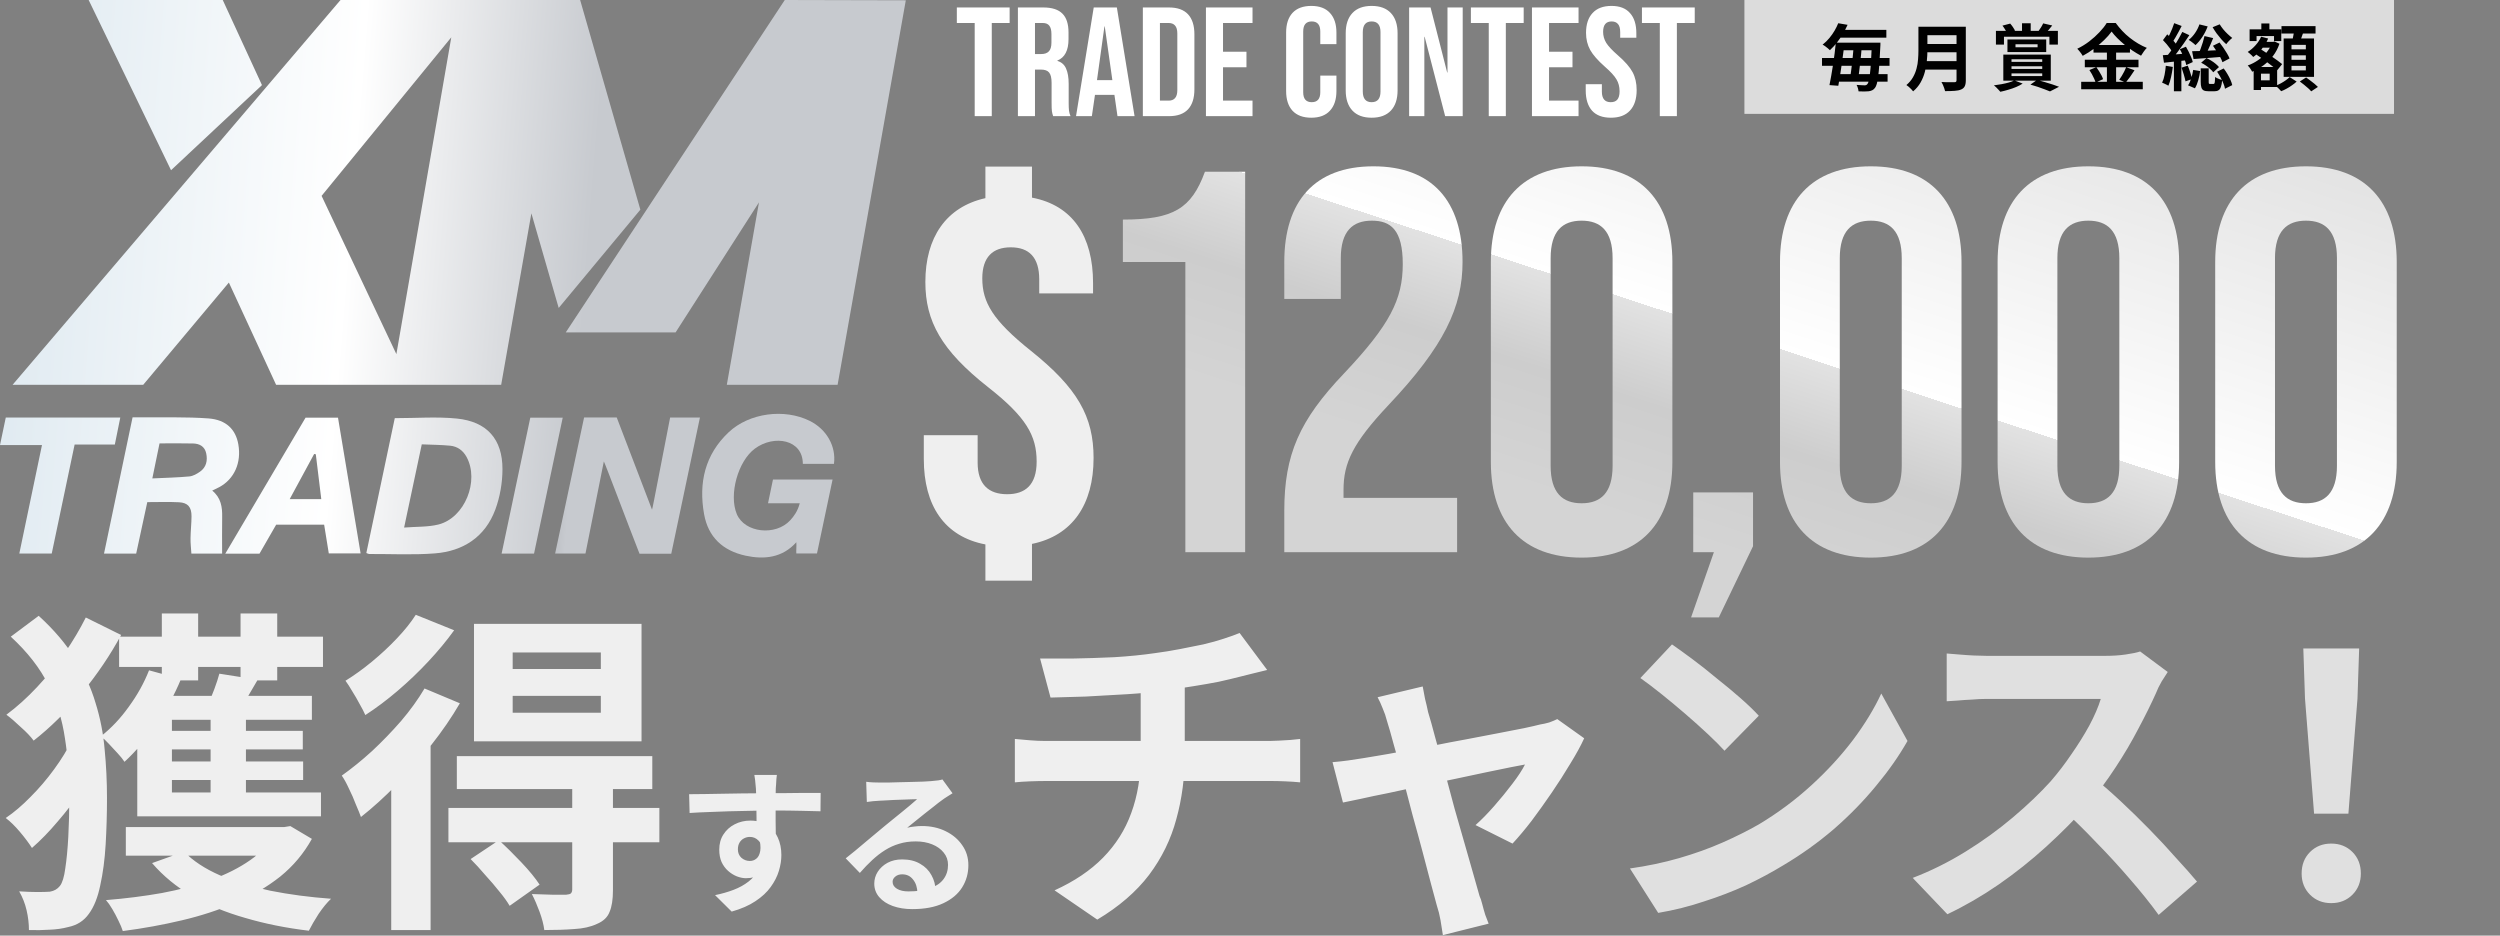 <svg width="986" height="369" viewBox="0 0 986 369" fill="none" xmlns="http://www.w3.org/2000/svg">
<rect x="0" y="0" width="986" height="369" fill="#808080" stroke="none"/>
<g clip-path="url(#clip0_442_920)">
<path d="M276.059 164.652C272.275 182.578 268.526 200.521 264.742 218.395H252.227C247.69 206.856 238.359 181.979 238.153 181.996C235.808 193.45 233.291 206.65 230.911 218.31H218.943C222.727 200.367 226.596 182.51 230.363 164.652H243.238C247.672 176.243 252.62 189.187 257.157 201.017C257.346 201.017 261.917 176.517 264.297 164.67H276.042L276.059 164.652Z" fill="url(#paint0_linear_442_920)"/>
<path d="M328.93 182.955H316.637C316.654 173.299 305.303 171.33 297.736 176.928C291.058 181.859 287.377 195.059 290.596 202.764C293.712 210.177 305.902 211.478 311.655 205.212C313.179 203.551 314.583 201.634 315.422 198.501H302.906C303.608 195.025 304.207 192.337 304.858 189.136H328.365C326.31 198.894 324.29 208.482 322.219 218.275H314.069C313.966 217.094 314.206 215.45 314.069 213.858C308.539 220.073 301.28 220.724 294.089 219.166C285.1 217.214 279.313 211.872 277.687 202.764C275.495 190.437 278.012 179.291 287.412 170.457C295.527 162.838 309.378 161.04 319.342 165.988C326.002 169.292 329.837 176.004 328.913 182.955H328.93Z" fill="url(#paint1_linear_442_920)"/>
<path d="M144.484 218.104C148.234 200.298 152 182.493 155.699 164.926C164.139 164.926 172.237 164.276 180.216 165.081C192.064 166.279 198.21 173.23 198.176 185.078C198.159 190.403 197.2 196.001 195.351 200.983C191.344 211.752 182.733 217.385 171.518 218.258C162.924 218.926 154.243 218.464 145.597 218.498C145.34 218.498 145.066 218.327 144.501 218.121L144.484 218.104ZM166.348 175.25C164.019 186.225 161.759 196.806 159.38 208.071C164.293 207.678 168.745 207.9 172.888 206.873C183.298 204.27 189.17 189.683 184 180.198C182.596 177.63 180.387 176.055 177.528 175.781C173.967 175.439 170.371 175.422 166.348 175.25Z" fill="url(#paint2_linear_442_920)"/>
<path d="M83.704 193.501C87.197 196.343 87.693 200.007 87.625 203.928C87.539 208.653 87.608 213.396 87.608 218.344H75.486C75.366 216.306 75.109 214.32 75.144 212.334C75.178 209.424 75.52 206.513 75.537 203.603C75.555 199.99 74.082 198.261 70.572 198.09C66.515 197.884 62.44 198.038 58.091 198.038C56.636 204.801 55.181 211.495 53.708 218.344H41.022C44.771 200.418 48.486 182.698 52.287 164.584C53.486 164.584 54.615 164.584 55.745 164.584C64.58 164.687 73.449 164.379 82.249 165.029C89.234 165.56 92.966 169.395 93.994 175.233C95.278 182.493 92.419 188.93 86.478 192.132C85.707 192.543 84.92 192.902 83.687 193.501H83.704ZM62.919 174.874C62.012 179.291 61.104 183.691 60.077 188.69C65.265 188.434 69.99 188.348 74.681 187.903C76.137 187.766 77.626 186.91 78.876 186.037C81.376 184.273 81.941 181.654 81.324 178.777C80.742 176.072 78.705 174.976 76.188 174.908C71.856 174.788 67.525 174.874 62.919 174.874Z" fill="url(#paint3_linear_442_920)"/>
<path d="M88.842 218.378C99.594 200.161 110.055 182.441 120.516 164.721H133.305C136.267 182.544 139.229 200.247 142.225 218.258H129.675C129.076 214.543 128.477 210.828 127.843 206.924H108.925C106.802 210.622 104.593 214.475 102.333 218.378H88.842ZM126.713 196.857C125.977 190.813 125.258 184.992 124.556 179.171C124.334 179.12 124.128 179.085 123.906 179.034C120.755 184.855 117.605 190.676 114.249 196.857H126.713Z" fill="url(#paint4_linear_442_920)"/>
<path d="M20.391 218.31H7.619C10.615 204.014 13.543 189.991 16.556 175.541H0C0.822 171.638 1.541 168.214 2.277 164.687H47.442C46.723 168.214 46.038 171.586 45.285 175.336H29.431C26.383 189.82 23.422 203.945 20.408 218.292L20.391 218.31Z" fill="url(#paint5_linear_442_920)"/>
<path d="M197.834 218.344C201.635 200.35 205.367 182.578 209.151 164.721H221.94C218.157 182.612 214.441 200.315 210.623 218.344H197.834Z" fill="url(#paint6_linear_442_920)"/>
<path d="M103.325 33.574L87.848 0H34.961L67.457 67.131L103.308 33.574H103.325Z" fill="url(#paint7_linear_442_920)"/>
<path d="M228.807 0H134.299L4.967 151.76H56.484L90.263 111.44L108.891 151.76H197.663L209.58 84.132L220.349 121.456L252.553 82.694L228.807 0ZM156.333 139.673L126.834 77.25L177.991 14.707L156.333 139.673Z" fill="url(#paint8_linear_442_920)"/>
<path d="M309.516 0L223.141 131.095H266.457L299.346 79.801L286.659 151.76H330.352L357.249 0.12L309.516 0Z" fill="url(#paint9_linear_442_920)"/>
</g>
<path d="M384.418 9.068H377.376V2.944H398.198V9.068H391.155V45.814H384.418V9.068ZM401.46 2.944H411.442C414.912 2.944 417.444 3.761 419.036 5.394C420.628 6.986 421.424 9.456 421.424 12.804V15.438C421.424 19.888 419.955 22.705 417.015 23.889V24.011C418.648 24.501 419.791 25.502 420.445 27.012C421.139 28.523 421.486 30.544 421.486 33.075V40.608C421.486 41.833 421.527 42.833 421.608 43.609C421.69 44.344 421.894 45.079 422.221 45.814H415.362C415.117 45.12 414.953 44.466 414.872 43.854C414.79 43.242 414.749 42.139 414.749 40.547V32.708C414.749 30.748 414.422 29.38 413.769 28.605C413.157 27.829 412.075 27.441 410.523 27.441H408.196V45.814H401.46V2.944ZM410.646 21.317C411.993 21.317 412.993 20.97 413.647 20.276C414.341 19.582 414.688 18.418 414.688 16.785V13.478C414.688 11.926 414.402 10.803 413.83 10.109C413.3 9.415 412.442 9.068 411.258 9.068H408.196V21.317H410.646ZM431.365 2.944H440.49L447.472 45.814H440.735L439.511 37.301V37.423H431.855L430.63 45.814H424.384L431.365 2.944ZM438.714 31.605L435.714 10.416H435.591L432.651 31.605H438.714ZM450.74 2.944H461.029C464.377 2.944 466.888 3.842 468.562 5.639C470.236 7.435 471.073 10.069 471.073 13.539V35.219C471.073 38.689 470.236 41.323 468.562 43.119C466.888 44.915 464.377 45.814 461.029 45.814H450.74V2.944ZM460.907 39.689C462.009 39.689 462.846 39.363 463.418 38.71C464.03 38.056 464.336 36.995 464.336 35.525V13.233C464.336 11.763 464.03 10.701 463.418 10.048C462.846 9.395 462.009 9.068 460.907 9.068H457.477V39.689H460.907ZM475.62 2.944H493.993V9.068H482.357V20.398H491.604V26.522H482.357V39.689H493.993V45.814H475.62V2.944ZM517.169 46.426C513.944 46.426 511.474 45.507 509.759 43.67C508.085 41.833 507.248 39.24 507.248 35.892V12.865C507.248 9.517 508.085 6.925 509.759 5.088C511.474 3.25 513.944 2.332 517.169 2.332C520.394 2.332 522.844 3.25 524.518 5.088C526.233 6.925 527.09 9.517 527.09 12.865V17.397H520.721V12.437C520.721 9.783 519.598 8.456 517.353 8.456C515.107 8.456 513.984 9.783 513.984 12.437V36.382C513.984 38.995 515.107 40.302 517.353 40.302C519.598 40.302 520.721 38.995 520.721 36.382V29.829H527.09V35.892C527.09 39.24 526.233 41.833 524.518 43.67C522.844 45.507 520.394 46.426 517.169 46.426ZM540.978 46.426C537.671 46.426 535.14 45.487 533.384 43.609C531.628 41.731 530.75 39.077 530.75 35.647V13.11C530.75 9.681 531.628 7.027 533.384 5.149C535.14 3.271 537.671 2.332 540.978 2.332C544.285 2.332 546.816 3.271 548.572 5.149C550.328 7.027 551.205 9.681 551.205 13.11V35.647C551.205 39.077 550.328 41.731 548.572 43.609C546.816 45.487 544.285 46.426 540.978 46.426ZM540.978 40.302C543.305 40.302 544.469 38.893 544.469 36.076V12.682C544.469 9.864 543.305 8.456 540.978 8.456C538.651 8.456 537.487 9.864 537.487 12.682V36.076C537.487 38.893 538.651 40.302 540.978 40.302ZM555.761 2.944H564.213L570.766 28.605H570.888V2.944H576.89V45.814H569.969L561.885 14.519H561.763V45.814H555.761V2.944ZM587.164 9.068H580.121V2.944H600.943V9.068H593.9V45.814H587.164V9.068ZM604.205 2.944H622.577V9.068H610.941V20.398H620.189V26.522H610.941V39.689H622.577V45.814H604.205V2.944ZM635.33 46.426C632.064 46.426 629.594 45.507 627.92 43.67C626.246 41.792 625.409 39.118 625.409 35.647V33.198H631.778V36.137C631.778 38.914 632.942 40.302 635.269 40.302C636.412 40.302 637.27 39.975 637.841 39.322C638.454 38.628 638.76 37.526 638.76 36.015C638.76 34.218 638.352 32.647 637.535 31.299C636.718 29.911 635.208 28.258 633.003 26.339C630.227 23.889 628.287 21.684 627.185 19.724C626.083 17.724 625.531 15.478 625.531 12.988C625.531 9.599 626.389 6.986 628.104 5.149C629.818 3.271 632.309 2.332 635.575 2.332C638.801 2.332 641.23 3.271 642.863 5.149C644.537 6.986 645.374 9.64 645.374 13.11V14.886H639.005V12.682C639.005 11.212 638.719 10.15 638.147 9.497C637.576 8.803 636.739 8.456 635.636 8.456C633.391 8.456 632.268 9.824 632.268 12.559C632.268 14.111 632.676 15.56 633.493 16.907C634.35 18.255 635.881 19.888 638.086 21.807C640.903 24.256 642.843 26.482 643.904 28.482C644.966 30.483 645.496 32.83 645.496 35.525C645.496 39.036 644.619 41.731 642.863 43.609C641.148 45.487 638.637 46.426 635.33 46.426ZM654.626 9.068H647.583V2.944H668.405V9.068H661.362V45.814H654.626V9.068Z" fill="white"/>
<path d="M431.307 180.629C431.307 199.002 422.937 211.25 407.014 214.516V229.01H388.642V214.72C372.515 211.658 364.349 199.41 364.349 181.037V171.647H385.58V182.466C385.58 191.244 390.071 194.919 397.216 194.919C404.361 194.919 408.852 191.244 408.852 182.058C408.852 171.851 404.769 164.502 389.663 152.662C371.29 138.168 364.961 126.736 364.961 111.221C364.961 93.665 373.127 81.621 388.642 78.15V65.698H407.014V77.946C423.142 81.008 431.103 93.257 431.103 111.629V115.712H409.872V110.2C409.872 101.422 405.79 97.544 398.645 97.544C391.5 97.544 387.417 101.422 387.417 109.792C387.417 119.183 391.5 126.328 406.606 138.372C424.979 153.07 431.307 164.298 431.307 180.629Z" fill="#EFEFEF"/>
<path d="M467.508 217.783V103.321H442.858V86.602C462.793 86.602 469.866 82.315 475.225 67.739H491.087V217.783H467.508ZM506.523 217.783V201.492C506.523 179.2 512.525 165.696 530.101 147.262C548.106 128.185 553.251 118.111 553.251 104.178C553.251 90.674 548.535 87.03 541.033 87.03C533.531 87.03 528.815 91.103 528.815 101.82V117.897H506.523V103.321C506.523 79.314 518.526 65.596 541.676 65.596C564.826 65.596 576.829 79.314 576.829 103.321C576.829 121.112 569.541 136.545 547.678 159.694C533.531 174.699 529.887 182.63 529.887 193.133V196.348H574.686V217.783H506.523ZM623.791 219.926C600.642 219.926 587.995 206.208 587.995 182.201V103.321C587.995 79.314 600.642 65.596 623.791 65.596C646.941 65.596 659.587 79.314 659.587 103.321V182.201C659.587 206.208 646.941 219.926 623.791 219.926ZM623.791 198.491C631.293 198.491 636.009 194.419 636.009 183.701V101.82C636.009 91.103 631.293 87.03 623.791 87.03C616.289 87.03 611.573 91.103 611.573 101.82V183.701C611.573 194.419 616.289 198.491 623.791 198.491ZM666.959 243.504L675.962 217.783H667.816V194.204H691.395V215.425L677.891 243.504H666.959ZM737.827 219.926C714.678 219.926 702.031 206.208 702.031 182.201V103.321C702.031 79.314 714.678 65.596 737.827 65.596C760.977 65.596 773.624 79.314 773.624 103.321V182.201C773.624 206.208 760.977 219.926 737.827 219.926ZM737.827 198.491C745.33 198.491 750.045 194.419 750.045 183.701V101.82C750.045 91.103 745.33 87.03 737.827 87.03C730.325 87.03 725.61 91.103 725.61 101.82V183.701C725.61 194.419 730.325 198.491 737.827 198.491ZM823.65 219.926C800.501 219.926 787.854 206.208 787.854 182.201V103.321C787.854 79.314 800.501 65.596 823.65 65.596C846.8 65.596 859.446 79.314 859.446 103.321V182.201C859.446 206.208 846.8 219.926 823.65 219.926ZM823.65 198.491C831.152 198.491 835.868 194.419 835.868 183.701V101.82C835.868 91.103 831.152 87.03 823.65 87.03C816.148 87.03 811.432 91.103 811.432 101.82V183.701C811.432 194.419 816.148 198.491 823.65 198.491ZM909.473 219.926C886.324 219.926 873.677 206.208 873.677 182.201V103.321C873.677 79.314 886.324 65.596 909.473 65.596C932.623 65.596 945.269 79.314 945.269 103.321V182.201C945.269 206.208 932.623 219.926 909.473 219.926ZM909.473 198.491C916.975 198.491 921.691 194.419 921.691 183.701V101.82C921.691 91.103 916.975 87.03 909.473 87.03C901.971 87.03 897.255 91.103 897.255 101.82V183.701C897.255 194.419 901.971 198.491 909.473 198.491Z" fill="url(#paint10_linear_442_920)"/>
<path d="M4.246 251.103L15.259 242.876C21.275 248.36 26.052 253.978 29.59 259.727C33.217 265.389 35.915 271.227 37.684 277.243C39.542 283.17 40.736 289.273 41.267 295.554C41.886 301.835 42.196 308.248 42.196 314.794C42.196 320.987 42.019 327.091 41.665 333.106C41.311 339.033 40.604 344.385 39.542 349.162C38.569 353.938 37.065 357.698 35.031 360.44C33.084 363.183 30.386 364.908 26.936 365.615C24.636 366.235 22.16 366.588 19.506 366.677C16.94 366.854 14.242 366.898 11.412 366.81C11.412 364.244 11.102 361.635 10.483 358.981C9.863 356.327 8.89 353.85 7.563 351.55C10.394 351.727 12.783 351.815 14.729 351.815C16.763 351.815 18.4 351.771 19.638 351.683C21.319 351.417 22.646 350.665 23.619 349.427C24.592 348.189 25.3 345.889 25.742 342.527C26.273 339.077 26.671 334.919 26.936 330.054C27.202 325.1 27.334 319.925 27.334 314.529C27.334 306.214 26.759 298.429 25.61 291.175C24.548 283.833 22.381 276.845 19.108 270.21C15.835 263.576 10.881 257.206 4.246 251.103ZM28.396 291.839L39.94 298.606C37.906 302.675 35.384 306.966 32.377 311.477C29.369 315.9 26.14 320.102 22.69 324.083C19.329 328.064 15.967 331.514 12.606 334.433C11.367 332.487 9.775 330.364 7.829 328.064C5.883 325.764 4.025 323.95 2.256 322.623C5.529 320.412 8.802 317.625 12.075 314.264C15.436 310.902 18.533 307.275 21.363 303.383C24.282 299.402 26.627 295.554 28.396 291.839ZM33.836 243.539L47.769 250.439C43.523 258.312 38.348 265.964 32.244 273.395C26.14 280.737 19.815 286.973 13.269 292.104C12.119 290.512 10.438 288.743 8.227 286.797C6.104 284.762 4.202 283.125 2.521 281.887C6.679 278.791 10.704 275.164 14.596 271.006C18.577 266.76 22.204 262.293 25.477 257.604C28.75 252.828 31.536 248.139 33.836 243.539ZM46.973 251.103H127.384V263.045H46.973V251.103ZM54.138 312.539H126.588V321.96H54.138V312.539ZM49.627 326.206H112.92V337.485H49.627V326.206ZM59.313 288.256H119.422V295.554H59.313V288.256ZM59.446 300.331H119.555V307.629H59.446V300.331ZM63.825 241.947H78.155V268.352H63.825V241.947ZM83.065 279.366H96.998V317.581H83.065V279.366ZM94.874 241.947H109.338V268.352H94.874V241.947ZM58.782 264.372L71.388 267.822C68.823 274.014 65.55 280.029 61.569 285.868C57.588 291.618 53.431 296.483 49.096 300.464C48.477 299.491 47.592 298.385 46.442 297.146C45.292 295.908 44.142 294.67 42.992 293.431C41.842 292.193 40.781 291.175 39.807 290.379C43.877 287.195 47.548 283.302 50.821 278.702C54.182 274.102 56.836 269.326 58.782 264.372ZM54.138 283.347L67.805 276.712V319.306H54.138V283.347ZM60.375 274.456H123.005V283.877H55.598L60.375 274.456ZM86.515 265.699L101.642 268.087C100.226 270.564 98.855 272.908 97.528 275.12C96.201 277.243 95.051 279.145 94.078 280.825L82.003 278.172C82.799 276.225 83.64 274.102 84.525 271.802C85.409 269.414 86.073 267.379 86.515 265.699ZM109.072 326.206H111.992L114.513 325.808L123.005 330.85C119.82 336.6 115.663 341.554 110.532 345.712C105.401 349.781 99.519 353.231 92.884 356.062C86.338 358.892 79.305 361.192 71.786 362.961C64.355 364.731 56.571 366.146 48.432 367.208C48.079 366.058 47.504 364.686 46.707 363.094C46 361.59 45.204 360.087 44.319 358.583C43.434 357.079 42.594 355.885 41.798 355C49.494 354.381 56.836 353.452 63.825 352.213C70.901 350.887 77.359 349.162 83.198 347.039C89.124 344.915 94.299 342.306 98.722 339.21C103.146 336.114 106.596 332.442 109.072 328.196V326.206ZM72.582 335.892C76.121 339.519 80.809 342.615 86.648 345.181C92.486 347.658 99.121 349.692 106.551 351.285C114.07 352.788 122.076 353.85 130.568 354.469C128.976 355.973 127.34 357.963 125.659 360.44C124.067 362.917 122.784 365.129 121.811 367.075C112.876 366.013 104.517 364.333 96.732 362.033C88.948 359.821 81.959 356.946 75.767 353.408C69.575 349.781 64.311 345.446 59.977 340.404L72.582 335.892ZM202.201 274.456V281.091H236.967V274.456H202.201ZM202.201 257.339V263.841H236.967V257.339H202.201ZM186.942 246.06H253.022V292.37H186.942V246.06ZM180.175 298.208H257.268V311.212H180.175V298.208ZM176.857 318.643H260.055V332.177H176.857V318.643ZM225.688 309.62H241.744V351.152C241.744 354.779 241.301 357.61 240.417 359.644C239.62 361.767 237.94 363.36 235.374 364.421C232.897 365.571 229.934 366.235 226.484 366.411C223.122 366.677 219.186 366.81 214.674 366.81C214.409 364.686 213.79 362.298 212.817 359.644C211.844 356.99 210.826 354.646 209.765 352.612C212.507 352.7 215.205 352.788 217.859 352.877C220.601 352.877 222.415 352.877 223.299 352.877C224.272 352.788 224.892 352.612 225.157 352.346C225.511 351.992 225.688 351.462 225.688 350.754V309.62ZM185.615 338.812L196.761 331.381C199.592 333.946 202.555 336.865 205.651 340.139C208.748 343.412 211.136 346.331 212.817 348.896L201.007 357.256C200.034 355.575 198.663 353.673 196.894 351.55C195.213 349.427 193.355 347.26 191.321 345.048C189.375 342.748 187.473 340.669 185.615 338.812ZM167.436 271.537L181.369 277.375C178.184 282.86 174.425 288.345 170.09 293.829C165.756 299.314 161.2 304.533 156.423 309.487C151.646 314.352 146.958 318.598 142.358 322.225C141.915 320.987 141.252 319.35 140.367 317.316C139.571 315.193 138.642 313.069 137.581 310.946C136.608 308.823 135.679 307.143 134.794 305.904C138.775 303.073 142.756 299.845 146.736 296.218C150.717 292.502 154.521 288.566 158.148 284.408C161.775 280.162 164.871 275.872 167.436 271.537ZM163.986 242.478L179.113 248.581C176.194 252.651 172.788 256.764 168.896 260.922C165.092 264.991 161.067 268.839 156.821 272.466C152.575 276.093 148.329 279.277 144.083 282.02C143.552 280.781 142.8 279.322 141.827 277.641C140.942 275.96 139.969 274.279 138.908 272.599C137.935 270.918 137.05 269.547 136.254 268.485C139.704 266.362 143.198 263.841 146.736 260.922C150.275 258.002 153.548 254.951 156.556 251.766C159.652 248.493 162.129 245.397 163.986 242.478ZM154.3 301.26L169.029 286.531L169.825 286.797V366.81H154.3V301.26ZM306.395 305.639C306.354 305.965 306.293 306.496 306.211 307.231C306.17 307.925 306.13 308.64 306.089 309.375C306.048 310.069 306.007 310.579 305.966 310.906C305.925 311.722 305.905 312.825 305.905 314.213C305.905 315.56 305.905 317.071 305.905 318.745C305.905 320.419 305.905 322.113 305.905 323.828C305.946 325.502 305.966 327.094 305.966 328.605C306.007 330.074 306.027 331.299 306.027 332.279L298.372 329.707C298.372 328.931 298.372 327.911 298.372 326.645C298.372 325.338 298.372 323.93 298.372 322.419C298.372 320.868 298.352 319.337 298.311 317.826C298.311 316.315 298.291 314.948 298.25 313.723C298.209 312.498 298.168 311.579 298.127 310.967C298.046 309.701 297.943 308.599 297.821 307.66C297.699 306.68 297.596 306.006 297.515 305.639H306.395ZM271.793 313.233C273.589 313.233 275.631 313.212 277.917 313.172C280.204 313.131 282.592 313.09 285.083 313.049C287.573 313.008 290.023 312.967 292.432 312.927C294.841 312.886 297.106 312.865 299.23 312.865C301.353 312.825 303.19 312.804 304.741 312.804C306.293 312.804 307.987 312.804 309.824 312.804C311.662 312.763 313.479 312.743 315.275 312.743C317.071 312.743 318.705 312.743 320.174 312.743C321.685 312.743 322.849 312.743 323.665 312.743L323.604 319.969C321.685 319.888 319.154 319.827 316.01 319.786C312.866 319.704 309.028 319.663 304.496 319.663C301.72 319.663 298.903 319.704 296.045 319.786C293.187 319.827 290.349 319.888 287.532 319.969C284.715 320.051 282 320.153 279.387 320.276C276.774 320.357 274.304 320.48 271.977 320.643L271.793 313.233ZM304.925 331.36C304.925 334.708 304.517 337.485 303.7 339.689C302.925 341.894 301.74 343.568 300.148 344.711C298.556 345.814 296.576 346.365 294.208 346.365C293.065 346.365 291.86 346.12 290.594 345.63C289.37 345.14 288.226 344.426 287.165 343.486C286.103 342.547 285.246 341.384 284.593 339.996C283.98 338.607 283.674 336.974 283.674 335.096C283.674 332.769 284.225 330.768 285.328 329.095C286.43 327.38 287.9 326.053 289.737 325.114C291.615 324.134 293.677 323.644 295.922 323.644C298.617 323.644 300.863 324.256 302.659 325.481C304.496 326.665 305.864 328.278 306.762 330.319C307.701 332.361 308.171 334.668 308.171 337.24C308.171 339.24 307.844 341.323 307.191 343.486C306.538 345.65 305.456 347.773 303.945 349.856C302.475 351.897 300.475 353.755 297.943 355.429C295.453 357.103 292.33 358.47 288.573 359.532L282.02 353.04C284.633 352.509 287.063 351.815 289.308 350.958C291.554 350.101 293.514 349.019 295.188 347.712C296.902 346.406 298.229 344.793 299.168 342.874C300.148 340.955 300.638 338.648 300.638 335.954C300.638 333.994 300.148 332.524 299.168 331.544C298.229 330.564 297.086 330.074 295.739 330.074C294.963 330.074 294.208 330.258 293.473 330.626C292.738 330.993 292.146 331.544 291.697 332.279C291.248 333.014 291.023 333.912 291.023 334.974C291.023 336.362 291.493 337.485 292.432 338.342C293.412 339.159 294.514 339.567 295.739 339.567C296.719 339.567 297.576 339.261 298.311 338.648C299.087 338.036 299.597 337.015 299.842 335.586C300.087 334.157 299.883 332.238 299.23 329.829L304.925 331.36ZM341.63 308.333C342.487 308.456 343.406 308.538 344.386 308.578C345.365 308.619 346.304 308.64 347.203 308.64C347.856 308.64 348.836 308.64 350.142 308.64C351.449 308.599 352.919 308.558 354.552 308.517C356.226 308.476 357.879 308.435 359.512 308.395C361.145 308.354 362.615 308.313 363.922 308.272C365.269 308.191 366.31 308.129 367.045 308.088C368.311 307.966 369.311 307.864 370.046 307.782C370.781 307.66 371.332 307.537 371.7 307.415L375.68 312.865C374.986 313.314 374.272 313.764 373.537 314.213C372.802 314.662 372.087 315.152 371.393 315.682C370.577 316.254 369.597 317.009 368.454 317.948C367.311 318.847 366.086 319.806 364.779 320.827C363.513 321.848 362.268 322.848 361.043 323.828C359.859 324.808 358.777 325.685 357.798 326.461C358.818 326.216 359.798 326.053 360.737 325.971C361.676 325.849 362.636 325.787 363.616 325.787C367.086 325.787 370.189 326.461 372.924 327.808C375.701 329.156 377.885 330.993 379.477 333.32C381.11 335.607 381.927 338.24 381.927 341.22C381.927 344.446 381.11 347.365 379.477 349.978C377.844 352.591 375.374 354.673 372.067 356.225C368.801 357.776 364.698 358.552 359.757 358.552C356.94 358.552 354.388 358.144 352.102 357.327C349.856 356.511 348.08 355.347 346.774 353.836C345.467 352.326 344.814 350.55 344.814 348.508C344.814 346.834 345.263 345.283 346.162 343.854C347.101 342.384 348.387 341.2 350.02 340.302C351.694 339.404 353.613 338.955 355.777 338.955C358.594 338.955 360.962 339.526 362.881 340.669C364.84 341.772 366.331 343.262 367.351 345.14C368.413 347.018 368.964 349.08 369.005 351.325L361.84 352.305C361.799 350.06 361.227 348.263 360.125 346.916C359.063 345.528 357.634 344.834 355.838 344.834C354.695 344.834 353.776 345.14 353.082 345.752C352.388 346.324 352.041 346.998 352.041 347.773C352.041 348.917 352.612 349.835 353.756 350.529C354.899 351.223 356.389 351.57 358.226 351.57C361.697 351.57 364.595 351.162 366.923 350.346C369.25 349.488 370.985 348.284 372.128 346.732C373.312 345.14 373.904 343.262 373.904 341.098C373.904 339.261 373.333 337.648 372.189 336.26C371.087 334.872 369.576 333.79 367.658 333.014C365.739 332.238 363.575 331.85 361.166 331.85C358.798 331.85 356.634 332.157 354.674 332.769C352.714 333.341 350.857 334.178 349.101 335.28C347.386 336.342 345.692 337.648 344.018 339.2C342.385 340.71 340.752 342.405 339.119 344.283L333.546 338.526C334.648 337.628 335.893 336.627 337.281 335.525C338.67 334.382 340.078 333.198 341.507 331.973C342.977 330.748 344.345 329.605 345.61 328.543C346.917 327.441 348.019 326.522 348.917 325.787C349.775 325.093 350.775 324.277 351.918 323.338C353.061 322.399 354.246 321.439 355.47 320.459C356.695 319.439 357.859 318.479 358.961 317.581C360.064 316.642 360.982 315.846 361.717 315.193C361.105 315.193 360.308 315.213 359.329 315.254C358.349 315.295 357.267 315.335 356.083 315.376C354.94 315.417 353.776 315.458 352.592 315.499C351.449 315.54 350.367 315.601 349.346 315.682C348.366 315.723 347.55 315.764 346.896 315.805C346.08 315.846 345.222 315.907 344.324 315.989C343.426 316.07 342.609 316.172 341.875 316.295L341.63 308.333ZM410.211 259.727C413.572 259.727 417.863 259.727 423.082 259.727C428.301 259.639 433.786 259.462 439.536 259.197C445.285 258.843 450.593 258.312 455.459 257.604C458.82 257.162 462.093 256.631 465.278 256.012C468.551 255.393 471.647 254.774 474.566 254.154C477.574 253.447 480.272 252.695 482.66 251.899C485.137 251.103 487.216 250.351 488.897 249.643L499.777 264.239C497.477 264.77 495.487 265.256 493.806 265.699C492.126 266.141 490.71 266.495 489.56 266.76C486.818 267.468 483.854 268.176 480.67 268.883C477.485 269.502 474.212 270.077 470.851 270.608C467.489 271.139 464.083 271.67 460.633 272.2C455.591 272.908 450.239 273.439 444.578 273.793C438.916 274.147 433.432 274.456 428.124 274.722C422.816 274.899 418.216 275.031 414.324 275.12L410.211 259.727ZM415.916 351.152C423.701 347.614 430.07 343.323 435.024 338.281C440.066 333.15 443.782 327.267 446.17 320.633C448.647 313.91 449.885 306.391 449.885 298.075C449.885 298.075 449.885 297.102 449.885 295.156C449.885 293.122 449.885 290.114 449.885 286.133C449.885 282.064 449.885 276.933 449.885 270.741L467.268 268.751C467.268 271.051 467.268 273.527 467.268 276.181C467.268 278.747 467.268 281.312 467.268 283.877C467.268 286.443 467.268 288.787 467.268 290.91C467.268 292.945 467.268 294.625 467.268 295.952C467.268 297.191 467.268 297.81 467.268 297.81C467.268 306.656 466.162 315.06 463.951 323.021C461.828 330.983 458.245 338.325 453.203 345.048C448.16 351.683 441.349 357.565 432.768 362.696L415.916 351.152ZM400.259 291.441C402.117 291.618 404.107 291.795 406.23 291.972C408.353 292.148 410.432 292.237 412.466 292.237C413.705 292.237 416.049 292.237 419.499 292.237C422.949 292.237 427.107 292.237 431.972 292.237C436.926 292.237 442.234 292.237 447.895 292.237C453.557 292.237 459.218 292.237 464.88 292.237C470.541 292.237 475.849 292.237 480.803 292.237C485.756 292.237 490.003 292.237 493.541 292.237C497.079 292.237 499.468 292.237 500.706 292.237C501.679 292.237 502.918 292.193 504.422 292.104C505.926 292.016 507.429 291.927 508.933 291.839C510.525 291.662 511.808 291.529 512.781 291.441V308.558C511.012 308.381 509.066 308.248 506.943 308.16C504.908 308.071 502.962 308.027 501.104 308.027C499.866 308.027 497.477 308.027 493.939 308.027C490.489 308.027 486.243 308.027 481.201 308.027C476.247 308.027 470.895 308.027 465.145 308.027C459.483 308.027 453.778 308.027 448.028 308.027C442.366 308.027 437.059 308.027 432.105 308.027C427.151 308.027 422.949 308.027 419.499 308.027C416.049 308.027 413.793 308.027 412.732 308.027C410.697 308.027 408.53 308.071 406.23 308.16C403.93 308.248 401.94 308.381 400.259 308.558V291.441ZM561.112 270.741C561.377 272.245 561.687 273.881 562.041 275.65C562.483 277.331 562.881 279.056 563.235 280.825C564.031 283.391 564.96 286.708 566.022 290.777C567.172 294.847 568.41 299.314 569.737 304.179C571.064 309.045 572.391 313.998 573.718 319.041C575.133 323.994 576.504 328.771 577.831 333.371C579.158 337.883 580.308 341.908 581.281 345.446C582.254 348.896 583.006 351.55 583.537 353.408C583.891 354.115 584.245 355.177 584.598 356.592C584.952 358.008 585.35 359.423 585.793 360.838C586.323 362.254 586.766 363.404 587.12 364.288L569.074 368.8C568.808 366.942 568.499 364.996 568.145 362.961C567.791 360.927 567.304 358.981 566.685 357.123C566.154 355.177 565.402 352.39 564.429 348.763C563.456 345.048 562.35 340.846 561.112 336.158C559.874 331.469 558.547 326.604 557.131 321.562C555.804 316.519 554.522 311.61 553.283 306.833C552.045 301.968 550.851 297.589 549.701 293.697C548.639 289.716 547.754 286.62 547.047 284.408C546.604 282.639 546.029 280.958 545.322 279.366C544.703 277.774 544.039 276.314 543.331 274.987L561.112 270.741ZM624.804 291.175C623.477 294.095 621.664 297.412 619.364 301.127C617.152 304.843 614.719 308.646 612.066 312.539C609.412 316.431 606.758 320.146 604.104 323.685C601.45 327.135 598.929 330.142 596.541 332.708L581.945 325.41C584.245 323.375 586.677 320.898 589.243 317.979C591.808 315.06 594.196 312.141 596.408 309.221C598.708 306.214 600.389 303.648 601.45 301.525C600.477 301.702 598.62 302.056 595.877 302.587C593.223 303.118 589.995 303.781 586.191 304.577C582.387 305.373 578.229 306.258 573.718 307.231C569.295 308.116 564.827 309.045 560.316 310.018C555.804 310.991 551.514 311.919 547.445 312.804C543.376 313.6 539.793 314.352 536.697 315.06C533.601 315.679 531.256 316.166 529.664 316.519L525.551 300.596C527.674 300.42 529.708 300.198 531.655 299.933C533.601 299.668 535.635 299.358 537.758 299.004C538.82 298.827 540.678 298.518 543.331 298.075C546.074 297.633 549.302 297.058 553.018 296.35C556.822 295.643 560.891 294.891 565.225 294.095C569.56 293.21 573.939 292.37 578.362 291.573C582.785 290.689 586.943 289.893 590.835 289.185C594.727 288.389 598.133 287.725 601.052 287.195C603.971 286.575 606.094 286.089 607.421 285.735C608.571 285.558 609.766 285.293 611.004 284.939C612.243 284.497 613.304 284.054 614.189 283.612L624.804 291.175Z" fill="#EFEFEF"/>
<path d="M659.436 254.154C661.736 255.747 664.435 257.693 667.531 259.993C670.627 262.293 673.811 264.814 677.084 267.556C680.446 270.21 683.586 272.82 686.506 275.385C689.425 277.95 691.813 280.25 693.671 282.285L680.136 296.085C678.456 294.227 676.244 292.016 673.502 289.45C670.759 286.885 667.796 284.231 664.611 281.489C661.427 278.747 658.286 276.137 655.19 273.66C652.094 271.183 649.352 269.104 646.963 267.424L659.436 254.154ZM642.85 342.527C649.75 341.554 656.252 340.183 662.356 338.414C668.46 336.644 674.121 334.61 679.34 332.31C684.559 330.01 689.336 327.621 693.671 325.144C701.19 320.633 708.09 315.502 714.371 309.752C720.651 304.002 726.136 298.031 730.825 291.839C735.513 285.558 739.228 279.454 741.971 273.527L752.321 292.237C748.959 298.164 744.801 304.091 739.848 310.018C734.982 315.944 729.453 321.606 723.261 327.002C717.069 332.31 710.39 337.087 703.225 341.333C698.713 344.075 693.848 346.685 688.629 349.162C683.409 351.55 677.881 353.673 672.042 355.531C666.292 357.477 660.277 358.981 653.996 360.042L642.85 342.527ZM854.953 265.035C854.422 265.831 853.626 267.07 852.565 268.751C851.592 270.431 850.84 271.979 850.309 273.395C848.451 277.552 846.151 282.197 843.409 287.327C840.755 292.458 837.703 297.633 834.253 302.852C830.892 307.983 827.309 312.804 823.505 317.316C818.552 322.889 813.067 328.417 807.052 333.902C801.125 339.298 794.844 344.296 788.209 348.896C781.663 353.408 774.94 357.3 768.04 360.573L754.373 346.242C761.538 343.5 768.483 340.05 775.206 335.892C781.929 331.735 788.165 327.223 793.915 322.358C799.665 317.493 804.619 312.76 808.777 308.16C811.696 304.798 814.438 301.216 817.003 297.412C819.657 293.608 822.002 289.848 824.036 286.133C826.071 282.329 827.575 278.835 828.548 275.65C827.663 275.65 826.071 275.65 823.771 275.65C821.471 275.65 818.773 275.65 815.677 275.65C812.669 275.65 809.484 275.65 806.123 275.65C802.761 275.65 799.532 275.65 796.436 275.65C793.429 275.65 790.775 275.65 788.475 275.65C786.175 275.65 784.538 275.65 783.565 275.65C781.708 275.65 779.761 275.739 777.727 275.916C775.692 276.004 773.746 276.137 771.888 276.314C770.119 276.402 768.748 276.491 767.775 276.579V257.737C769.102 257.826 770.738 257.958 772.684 258.135C774.631 258.312 776.577 258.445 778.523 258.533C780.558 258.622 782.238 258.666 783.565 258.666C784.715 258.666 786.529 258.666 789.006 258.666C791.482 258.666 794.313 258.666 797.498 258.666C800.682 258.666 803.955 258.666 807.317 258.666C810.767 258.666 814.04 258.666 817.136 258.666C820.321 258.666 823.063 258.666 825.363 258.666C827.663 258.666 829.344 258.666 830.405 258.666C833.325 258.666 835.978 258.489 838.367 258.135C840.844 257.781 842.746 257.383 844.073 256.941L854.953 265.035ZM825.23 306.302C828.68 309.045 832.351 312.229 836.244 315.856C840.136 319.483 843.984 323.242 847.788 327.135C851.592 331.027 855.086 334.787 858.271 338.414C861.544 341.952 864.286 345.048 866.497 347.702L851.371 360.838C848.098 356.327 844.338 351.638 840.092 346.773C835.934 341.908 831.511 337.087 826.823 332.31C822.223 327.444 817.534 322.844 812.757 318.51L825.23 306.302ZM912.674 320.898L909.091 275.518L908.428 255.747H930.455L929.791 275.518L926.209 320.898H912.674ZM919.441 356.194C916.08 356.194 913.293 355.088 911.082 352.877C908.87 350.665 907.764 347.879 907.764 344.517C907.764 341.067 908.87 338.237 911.082 336.025C913.293 333.814 916.08 332.708 919.441 332.708C922.803 332.708 925.589 333.814 927.801 336.025C930.012 338.237 931.118 341.067 931.118 344.517C931.118 347.879 930.012 350.665 927.801 352.877C925.589 355.088 922.803 356.194 919.441 356.194Z" fill="#E0E0E0"/>
<rect width="256.197" height="44.911" transform="translate(688)" fill="#DCDCDC"/>
<path d="M725.514 16.822H739.375V19.823H725.514V16.822ZM723.514 29.226H744.463V32.198H723.514V29.226ZM718.598 22.881H745.234V25.939H718.598V22.881ZM724.428 11.792H743.977V14.85H724.428V11.792ZM738.261 16.822H741.662C741.662 16.822 741.652 16.917 741.633 17.108C741.633 17.298 741.633 17.518 741.633 17.765C741.633 17.994 741.624 18.175 741.605 18.308C741.471 21.109 741.338 23.481 741.204 25.425C741.071 27.349 740.919 28.93 740.747 30.169C740.595 31.407 740.414 32.379 740.204 33.084C739.995 33.789 739.766 34.303 739.518 34.627C739.175 35.084 738.804 35.408 738.404 35.599C738.004 35.789 737.546 35.923 737.032 35.999C736.556 36.056 735.965 36.085 735.26 36.085C734.555 36.085 733.802 36.066 733.002 36.028C732.983 35.666 732.897 35.237 732.745 34.742C732.612 34.265 732.44 33.846 732.23 33.484C732.916 33.541 733.536 33.579 734.088 33.598C734.66 33.636 735.098 33.656 735.403 33.656C735.67 33.656 735.879 33.617 736.032 33.541C736.203 33.465 736.365 33.332 736.517 33.141C736.708 32.931 736.889 32.493 737.06 31.826C737.232 31.14 737.384 30.188 737.518 28.968C737.67 27.749 737.804 26.196 737.918 24.31C738.051 22.424 738.166 20.156 738.261 17.508V16.822ZM724.057 16.822H727.515C727.343 18.213 727.153 19.68 726.943 21.223C726.753 22.748 726.543 24.272 726.314 25.796C726.105 27.32 725.886 28.768 725.657 30.14C725.448 31.512 725.238 32.741 725.028 33.827L721.542 33.57C721.77 32.484 721.999 31.264 722.228 29.912C722.475 28.54 722.713 27.101 722.942 25.596C723.171 24.091 723.38 22.595 723.571 21.109C723.78 19.604 723.942 18.175 724.057 16.822ZM731.087 18.308H734.288C734.212 19.356 734.117 20.452 734.002 21.595C733.888 22.738 733.764 23.872 733.631 24.996C733.517 26.101 733.393 27.168 733.259 28.197C733.126 29.207 733.002 30.112 732.888 30.912H729.658C729.792 30.093 729.925 29.169 730.058 28.14C730.211 27.111 730.344 26.034 730.459 24.91C730.592 23.786 730.706 22.662 730.801 21.538C730.916 20.395 731.011 19.318 731.087 18.308ZM725 9.163L728.687 9.791C728.153 10.973 727.543 12.145 726.857 13.307C726.191 14.469 725.428 15.593 724.571 16.679C723.733 17.765 722.78 18.804 721.713 19.794C721.484 19.547 721.199 19.29 720.856 19.023C720.532 18.737 720.189 18.47 719.827 18.223C719.465 17.956 719.131 17.756 718.827 17.622C719.855 16.803 720.76 15.917 721.542 14.964C722.342 13.993 723.028 13.011 723.599 12.021C724.171 11.03 724.638 10.077 725 9.163ZM758.997 10.535H773.259V13.878H758.997V10.535ZM759.026 17.365H773.402V20.623H759.026V17.365ZM758.855 24.11H773.202V27.454H758.855V24.11ZM756.625 10.535H760.169V19.994C760.169 21.233 760.093 22.567 759.941 23.996C759.807 25.425 759.55 26.873 759.169 28.34C758.788 29.807 758.226 31.198 757.483 32.512C756.74 33.827 755.758 34.999 754.539 36.028C754.367 35.78 754.12 35.494 753.796 35.17C753.491 34.846 753.158 34.532 752.796 34.227C752.453 33.922 752.148 33.694 751.881 33.541C752.967 32.627 753.824 31.617 754.453 30.512C755.101 29.388 755.577 28.225 755.882 27.025C756.206 25.825 756.406 24.624 756.482 23.424C756.578 22.224 756.625 21.071 756.625 19.966V10.535ZM771.658 10.535H775.316V31.655C775.316 32.684 775.174 33.475 774.888 34.027C774.621 34.58 774.154 34.999 773.487 35.285C772.801 35.59 771.944 35.77 770.915 35.828C769.886 35.904 768.629 35.942 767.143 35.942C767.066 35.599 766.952 35.208 766.8 34.77C766.647 34.332 766.476 33.894 766.285 33.456C766.095 33.017 765.904 32.646 765.714 32.341C766.38 32.379 767.057 32.408 767.743 32.427C768.448 32.427 769.067 32.427 769.6 32.427C770.153 32.427 770.544 32.427 770.772 32.427C771.096 32.427 771.325 32.37 771.458 32.255C771.592 32.122 771.658 31.903 771.658 31.598V10.535ZM797.482 9.163H800.912V13.878H797.482V9.163ZM787.193 12.164H811.629V17.594H808.285V14.479H790.366V17.594H787.193V12.164ZM794.91 17.451V18.651H803.627V17.451H794.91ZM791.738 15.565H807.028V20.538H791.738V15.565ZM789.766 10.106L792.824 9.306C793.205 9.725 793.567 10.192 793.91 10.706C794.253 11.22 794.529 11.668 794.738 12.049L791.595 13.078C791.423 12.678 791.166 12.202 790.823 11.649C790.48 11.078 790.128 10.563 789.766 10.106ZM805.827 9.22L809.4 10.049C808.942 10.658 808.485 11.22 808.028 11.735C807.571 12.249 807.161 12.697 806.799 13.078L803.97 12.278C804.294 11.84 804.636 11.335 804.998 10.763C805.36 10.173 805.637 9.658 805.827 9.22ZM793.338 26.139V27.197H805.456V26.139H793.338ZM793.338 28.94V29.997H805.456V28.94H793.338ZM793.338 23.367V24.396H805.456V23.367H793.338ZM790.108 21.538H808.828V31.826H790.108V21.538ZM794.453 31.712L797.739 32.97C797.015 33.446 796.158 33.894 795.167 34.313C794.176 34.732 793.138 35.094 792.052 35.399C790.966 35.723 789.927 35.99 788.937 36.199C788.746 35.971 788.489 35.685 788.165 35.342C787.86 35.018 787.555 34.703 787.25 34.399C786.946 34.094 786.66 33.846 786.393 33.656C787.403 33.522 788.413 33.37 789.423 33.198C790.451 33.008 791.404 32.789 792.281 32.541C793.176 32.293 793.9 32.017 794.453 31.712ZM800.797 33.37L803.427 31.512C804.436 31.779 805.475 32.074 806.542 32.398C807.628 32.703 808.647 33.017 809.6 33.341C810.572 33.665 811.4 33.96 812.086 34.227L808.514 36.056C807.942 35.809 807.237 35.532 806.399 35.227C805.58 34.923 804.684 34.599 803.712 34.256C802.76 33.932 801.788 33.636 800.797 33.37ZM832.823 12.449C832.042 13.535 831.051 14.66 829.851 15.822C828.669 16.984 827.355 18.099 825.907 19.166C824.478 20.233 822.982 21.185 821.42 22.024C821.267 21.738 821.067 21.423 820.819 21.081C820.591 20.738 820.334 20.404 820.048 20.08C819.781 19.756 819.524 19.471 819.276 19.223C820.915 18.442 822.487 17.479 823.992 16.336C825.497 15.174 826.84 13.964 828.021 12.707C829.222 11.449 830.174 10.239 830.879 9.077H834.452C835.233 10.163 836.09 11.201 837.024 12.192C837.958 13.183 838.958 14.098 840.025 14.936C841.092 15.774 842.188 16.527 843.312 17.194C844.436 17.86 845.569 18.423 846.713 18.88C846.274 19.318 845.865 19.814 845.484 20.366C845.103 20.919 844.75 21.452 844.426 21.966C843.34 21.395 842.235 20.738 841.111 19.994C840.006 19.251 838.939 18.461 837.91 17.622C836.881 16.765 835.929 15.898 835.052 15.022C834.176 14.145 833.433 13.288 832.823 12.449ZM825.678 17.737H840.054V20.738H825.678V17.737ZM822.248 23.567H843.426V26.539H822.248V23.567ZM820.819 32.255H845.112V35.199H820.819V32.255ZM830.965 18.937H834.595V33.741H830.965V18.937ZM824.049 27.625L826.793 26.482C827.155 26.958 827.507 27.482 827.85 28.054C828.212 28.625 828.536 29.188 828.822 29.74C829.108 30.293 829.317 30.788 829.45 31.226L826.507 32.541C826.392 32.103 826.202 31.598 825.935 31.026C825.668 30.436 825.373 29.845 825.049 29.254C824.725 28.664 824.392 28.121 824.049 27.625ZM838.567 26.511L841.854 27.711C841.282 28.587 840.692 29.464 840.082 30.34C839.472 31.198 838.91 31.931 838.396 32.541L835.824 31.455C836.148 30.998 836.481 30.493 836.824 29.94C837.167 29.369 837.491 28.788 837.796 28.197C838.101 27.587 838.358 27.025 838.567 26.511ZM869.45 14.221L872.879 15.022C872.536 15.86 872.174 16.717 871.793 17.594C871.412 18.451 871.041 19.27 870.679 20.052C870.336 20.833 869.993 21.528 869.65 22.138L867.106 21.338C867.392 20.709 867.678 19.975 867.964 19.137C868.269 18.299 868.554 17.451 868.821 16.593C869.088 15.736 869.297 14.945 869.45 14.221ZM872.794 18.051L875.394 16.765C875.909 17.413 876.423 18.118 876.938 18.88C877.452 19.623 877.919 20.357 878.338 21.081C878.776 21.805 879.11 22.462 879.338 23.052L876.538 24.539C876.347 23.948 876.052 23.281 875.652 22.538C875.251 21.795 874.794 21.033 874.28 20.252C873.784 19.471 873.289 18.737 872.794 18.051ZM874.423 28.283L877.023 26.997C877.538 27.663 878.024 28.387 878.481 29.169C878.957 29.95 879.357 30.721 879.681 31.483C880.024 32.246 880.262 32.941 880.396 33.57L877.538 34.999C877.443 34.37 877.233 33.675 876.909 32.913C876.604 32.131 876.233 31.341 875.795 30.54C875.356 29.74 874.899 28.988 874.423 28.283ZM864.563 20.195C865.572 20.175 866.735 20.147 868.049 20.109C869.383 20.052 870.784 19.985 872.251 19.909C873.737 19.832 875.232 19.766 876.738 19.709L876.68 22.395C874.661 22.567 872.632 22.729 870.593 22.881C868.554 23.033 866.735 23.167 865.134 23.281L864.563 20.195ZM867.449 9.62L870.707 10.42C870.174 11.849 869.478 13.221 868.621 14.536C867.764 15.831 866.859 16.917 865.906 17.794C865.715 17.603 865.458 17.375 865.134 17.108C864.81 16.841 864.477 16.584 864.134 16.336C863.791 16.089 863.486 15.889 863.219 15.736C864.153 15.012 864.991 14.107 865.734 13.021C866.478 11.935 867.049 10.801 867.449 9.62ZM875.452 9.591C875.833 10.22 876.29 10.868 876.823 11.535C877.376 12.202 877.967 12.831 878.595 13.421C879.224 14.012 879.824 14.526 880.396 14.964C880.148 15.136 879.872 15.374 879.567 15.679C879.262 15.965 878.967 16.27 878.681 16.593C878.414 16.898 878.195 17.175 878.024 17.422C877.414 16.889 876.776 16.25 876.109 15.507C875.461 14.764 874.832 13.983 874.223 13.164C873.632 12.326 873.108 11.516 872.651 10.735L875.452 9.591ZM868.135 24.739L870.25 22.91C870.898 23.195 871.527 23.538 872.136 23.939C872.765 24.32 873.337 24.729 873.851 25.167C874.385 25.606 874.823 26.034 875.166 26.453L872.908 28.511C872.603 28.073 872.184 27.625 871.65 27.168C871.136 26.692 870.574 26.244 869.964 25.825C869.355 25.406 868.745 25.044 868.135 24.739ZM867.964 26.939H871.107V32.255C871.107 32.636 871.136 32.874 871.193 32.97C871.269 33.065 871.422 33.112 871.65 33.112C871.708 33.112 871.793 33.112 871.908 33.112C872.022 33.112 872.146 33.112 872.279 33.112C872.432 33.112 872.565 33.112 872.679 33.112C872.813 33.112 872.908 33.112 872.965 33.112C873.137 33.112 873.26 33.055 873.337 32.941C873.432 32.808 873.499 32.55 873.537 32.169C873.594 31.769 873.632 31.16 873.651 30.34C873.842 30.512 874.099 30.674 874.423 30.826C874.766 30.979 875.109 31.122 875.452 31.255C875.814 31.388 876.137 31.493 876.423 31.569C876.328 32.751 876.157 33.665 875.909 34.313C875.68 34.961 875.356 35.399 874.937 35.628C874.537 35.875 874.004 35.999 873.337 35.999C873.222 35.999 873.06 35.999 872.851 35.999C872.66 35.999 872.451 35.999 872.222 35.999C872.012 35.999 871.803 35.999 871.593 35.999C871.403 35.999 871.25 35.999 871.136 35.999C870.26 35.999 869.593 35.885 869.135 35.656C868.697 35.428 868.392 35.037 868.221 34.484C868.049 33.951 867.964 33.217 867.964 32.284V26.939ZM864.991 27.568L867.735 28.025C867.602 29.188 867.354 30.398 866.992 31.655C866.649 32.893 866.211 33.951 865.677 34.827L862.962 33.656C863.458 32.931 863.877 32.008 864.22 30.883C864.582 29.74 864.839 28.635 864.991 27.568ZM857.503 9.134L860.447 10.249C860.066 10.992 859.666 11.754 859.247 12.535C858.828 13.297 858.418 14.031 858.018 14.736C857.618 15.441 857.237 16.07 856.875 16.622L854.617 15.622C854.96 15.05 855.312 14.393 855.674 13.65C856.036 12.888 856.379 12.116 856.703 11.335C857.027 10.554 857.294 9.82 857.503 9.134ZM860.704 12.592L863.477 13.878C862.772 14.945 862.01 16.07 861.19 17.251C860.371 18.432 859.552 19.566 858.732 20.652C857.913 21.738 857.132 22.691 856.389 23.51L854.445 22.395C854.979 21.766 855.531 21.052 856.103 20.252C856.694 19.432 857.265 18.584 857.818 17.708C858.37 16.813 858.894 15.927 859.39 15.05C859.885 14.174 860.323 13.354 860.704 12.592ZM853.074 15.822L854.76 13.535C855.255 13.974 855.76 14.469 856.275 15.022C856.789 15.555 857.256 16.089 857.675 16.622C858.113 17.137 858.447 17.622 858.675 18.08L856.818 20.709C856.608 20.233 856.294 19.709 855.874 19.137C855.474 18.566 855.027 17.994 854.531 17.422C854.036 16.832 853.55 16.298 853.074 15.822ZM859.733 19.423L862.133 18.423C862.514 19.051 862.886 19.737 863.248 20.48C863.61 21.204 863.934 21.919 864.22 22.624C864.506 23.31 864.706 23.929 864.82 24.482L862.248 25.653C862.152 25.101 861.971 24.462 861.705 23.738C861.438 23.014 861.133 22.281 860.79 21.538C860.466 20.776 860.114 20.071 859.733 19.423ZM853.016 21.766C854.274 21.69 855.779 21.595 857.532 21.481C859.285 21.347 861.066 21.214 862.876 21.081L862.905 23.71C861.266 23.9 859.618 24.081 857.961 24.253C856.322 24.424 854.827 24.586 853.474 24.739L853.016 21.766ZM860.419 26.682L862.848 25.882C863.21 26.72 863.543 27.635 863.848 28.625C864.172 29.616 864.401 30.464 864.534 31.169L861.962 32.084C861.829 31.341 861.609 30.464 861.305 29.454C861.019 28.445 860.723 27.52 860.419 26.682ZM854.188 25.939L856.96 26.396C856.789 27.768 856.551 29.121 856.246 30.455C855.96 31.769 855.617 32.884 855.217 33.798C855.027 33.684 854.779 33.551 854.474 33.398C854.169 33.246 853.855 33.093 853.531 32.941C853.226 32.789 852.959 32.674 852.731 32.598C853.15 31.76 853.474 30.74 853.702 29.54C853.931 28.34 854.093 27.139 854.188 25.939ZM857.389 23.224H860.333V35.999H857.389V23.224ZM890.93 16.508H896.588V18.794H890.93V16.508ZM891.873 9.248H895.045V13.736H891.873V9.248ZM890.387 26.425H898.103V34.313H890.387V31.684H895.159V29.054H890.387V26.425ZM887.243 11.563H899.732V16.193H896.874V14.221H889.986V16.193H887.243V11.563ZM888.843 26.425H891.73V35.485H888.843V26.425ZM896.045 16.508H896.588L897.074 16.365L899.018 17.251C898.408 19.042 897.56 20.652 896.474 22.081C895.388 23.491 894.14 24.72 892.73 25.768C891.32 26.796 889.824 27.635 888.243 28.283C888.072 27.921 887.814 27.492 887.471 26.997C887.128 26.501 886.805 26.11 886.5 25.825C887.91 25.329 889.253 24.643 890.529 23.767C891.825 22.89 892.949 21.881 893.902 20.738C894.854 19.575 895.569 18.318 896.045 16.965V16.508ZM891.787 14.479L894.559 15.193C893.93 16.679 893.083 18.061 892.016 19.337C890.968 20.595 889.853 21.643 888.672 22.481C888.538 22.29 888.338 22.071 888.072 21.824C887.805 21.576 887.529 21.328 887.243 21.081C886.957 20.814 886.709 20.614 886.5 20.48C887.624 19.775 888.653 18.899 889.586 17.851C890.539 16.803 891.272 15.679 891.787 14.479ZM889.215 21.052L891.015 18.994C891.72 19.451 892.492 19.956 893.33 20.509C894.169 21.061 895.007 21.623 895.845 22.195C896.684 22.767 897.474 23.319 898.217 23.853C898.96 24.386 899.58 24.863 900.075 25.282L898.132 27.711C897.655 27.254 897.055 26.749 896.331 26.196C895.626 25.644 894.864 25.063 894.045 24.453C893.225 23.843 892.397 23.243 891.558 22.652C890.72 22.062 889.939 21.528 889.215 21.052ZM899.818 10.306H913.25V13.221H899.818V10.306ZM903.762 21.824V23.596H909.421V21.824H903.762ZM903.762 25.968V27.768H909.421V25.968H903.762ZM903.762 17.708V19.451H909.421V17.708H903.762ZM900.675 15.165H912.65V30.312H900.675V15.165ZM904.848 11.849L908.592 12.306C908.306 13.164 908.001 14.021 907.677 14.879C907.372 15.717 907.087 16.441 906.82 17.051L903.99 16.508C904.105 16.05 904.21 15.555 904.305 15.022C904.419 14.469 904.524 13.916 904.619 13.364C904.714 12.811 904.791 12.306 904.848 11.849ZM903.047 30.398L905.791 32.169C905.296 32.646 904.705 33.122 904.019 33.598C903.333 34.094 902.619 34.541 901.876 34.942C901.132 35.361 900.408 35.704 899.703 35.971C899.437 35.666 899.094 35.304 898.675 34.885C898.255 34.465 897.865 34.103 897.503 33.798C898.189 33.551 898.884 33.236 899.589 32.855C900.294 32.474 900.951 32.065 901.561 31.626C902.171 31.188 902.666 30.779 903.047 30.398ZM907.048 32.141L909.535 30.54C910.049 30.902 910.602 31.312 911.193 31.769C911.783 32.208 912.345 32.646 912.879 33.084C913.412 33.522 913.85 33.922 914.193 34.284L911.535 36.028C911.25 35.666 910.85 35.256 910.335 34.799C909.821 34.342 909.268 33.875 908.678 33.398C908.106 32.922 907.563 32.503 907.048 32.141Z" fill="black"/>
<defs>
<linearGradient id="paint0_linear_442_920" x1="-47.836" y1="167.649" x2="347.488" y2="199.528" gradientUnits="userSpaceOnUse">
<stop stop-color="#D5E3EC"/>
<stop offset="0.45"/>
<stop offset="0.69" stop-color="#C7CACF"/>
</linearGradient>
<linearGradient id="paint1_linear_442_920" x1="-47.475" y1="163.197" x2="347.849" y2="195.076" gradientUnits="userSpaceOnUse">
<stop stop-color="#D5E3EC"/>
<stop offset="0.45" stop-color="white"/>
<stop offset="0.69" stop-color="#C7CACF"/>
</linearGradient>
<linearGradient id="paint2_linear_442_920" x1="-48.401" y1="174.72" x2="346.923" y2="206.599" gradientUnits="userSpaceOnUse">
<stop stop-color="#D5E3EC"/>
<stop offset="0.45" stop-color="white"/>
<stop offset="0.69" stop-color="#C7CACF"/>
</linearGradient>
<linearGradient id="paint3_linear_442_920" x1="-49.052" y1="182.749" x2="346.271" y2="214.629" gradientUnits="userSpaceOnUse">
<stop stop-color="#D5E3EC"/>
<stop offset="0.45" stop-color="white"/>
<stop offset="0.69" stop-color="#C7CACF"/>
</linearGradient>
<linearGradient id="paint4_linear_442_920" x1="-48.725" y1="178.675" x2="346.598" y2="210.554" gradientUnits="userSpaceOnUse">
<stop stop-color="#D5E3EC"/>
<stop offset="0.45" stop-color="white"/>
<stop offset="0.69" stop-color="#C7CACF"/>
</linearGradient>
<linearGradient id="paint5_linear_442_920" x1="-49.257" y1="185.317" x2="346.066" y2="217.197" gradientUnits="userSpaceOnUse">
<stop stop-color="#D5E3EC"/>
<stop offset="0.45" stop-color="white"/>
<stop offset="0.69" stop-color="#C7CACF"/>
</linearGradient>
<linearGradient id="paint6_linear_442_920" x1="-48.075" y1="170.73" x2="347.232" y2="202.61" gradientUnits="userSpaceOnUse">
<stop stop-color="#D5E3EC"/>
<stop offset="0.45" stop-color="white"/>
<stop offset="0.69" stop-color="#C7CACF"/>
</linearGradient>
<linearGradient id="paint7_linear_442_920" x1="-36.279" y1="24.38" x2="359.044" y2="56.26" gradientUnits="userSpaceOnUse">
<stop stop-color="#D5E3EC"/>
<stop offset="0.45" stop-color="white"/>
<stop offset="0.69" stop-color="#C7CACF"/>
</linearGradient>
<linearGradient id="paint8_linear_442_920" x1="-39.411" y1="63.279" x2="355.913" y2="95.158" gradientUnits="userSpaceOnUse">
<stop stop-color="#D5E3EC"/>
<stop offset="0.45" stop-color="white"/>
<stop offset="0.69" stop-color="#C7CACF"/>
</linearGradient>
<linearGradient id="paint9_linear_442_920" x1="-38.091" y1="46.911" x2="357.232" y2="78.791" gradientUnits="userSpaceOnUse">
<stop stop-color="#D5E3EC"/>
<stop offset="0.45" stop-color="white"/>
<stop offset="0.69" stop-color="#C7CACF"/>
</linearGradient>
<linearGradient id="paint10_linear_442_920" x1="711.628" y1="248.497" x2="817.896" y2="-75.671" gradientUnits="userSpaceOnUse">
<stop offset="0.056" stop-color="#D4D4D4"/>
<stop offset="0.192" stop-color="#CDCDCD"/>
<stop offset="0.3" stop-color="#E2E2E2"/>
<stop offset="0.3" stop-color="white"/>
<stop offset="1" stop-color="#CECECE"/>
</linearGradient>
<clipPath id="clip0_442_920">
<rect width="357.246" height="219.85" fill="white"/>
</clipPath>
</defs>
</svg>
